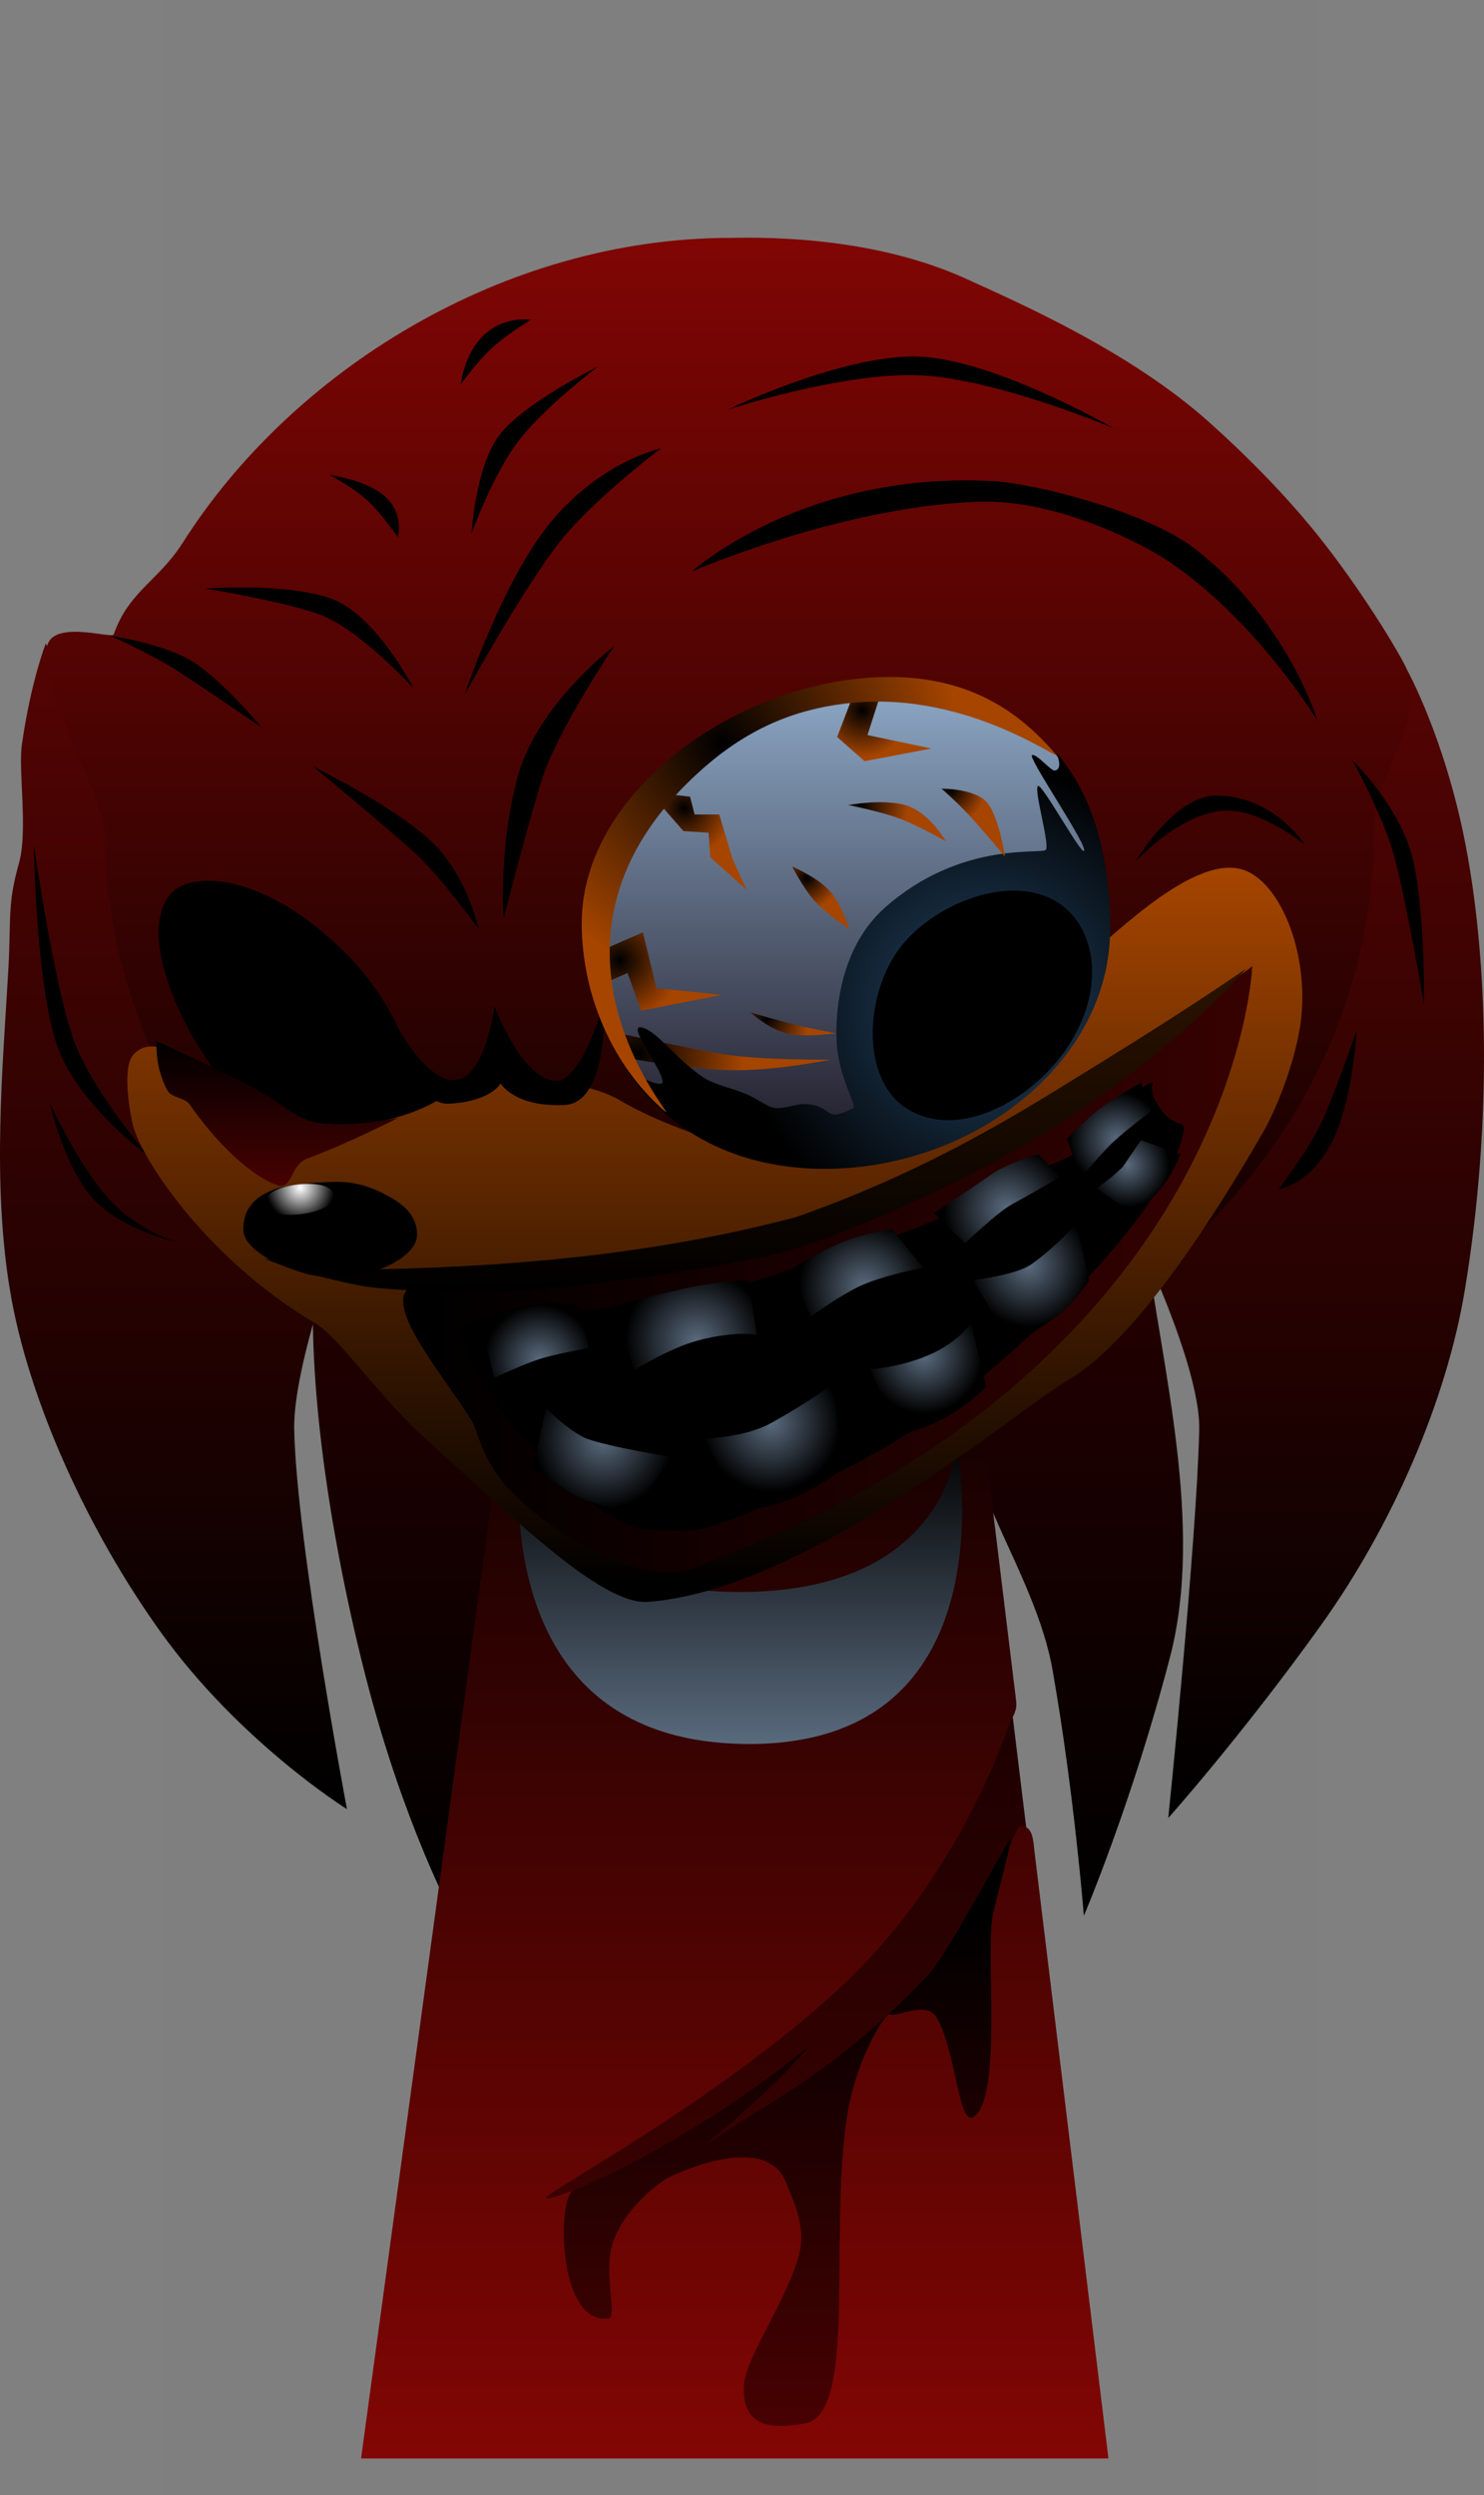 <svg version="1.1" xmlns="http://www.w3.org/2000/svg" xmlns:xlink="http://www.w3.org/1999/xlink" width="158.941" height="267.225" viewBox="0,0,158.941,267.225"><rect x="0" y="0" width="158.941" height="267.225" fill="#808080" stroke="none"/><defs><linearGradient x1="269.077" y1="112.133" x2="269.077" y2="251.571" gradientUnits="userSpaceOnUse" id="color-1"><stop offset="0" stop-color="#480102"/><stop offset="1" stop-color="#000000"/></linearGradient><linearGradient x1="209.628" y1="112.133" x2="209.628" y2="251.571" gradientUnits="userSpaceOnUse" id="color-2"><stop offset="0" stop-color="#480102"/><stop offset="1" stop-color="#000000"/></linearGradient><linearGradient x1="239.128" y1="176.628" x2="239.128" y2="308.686" gradientUnits="userSpaceOnUse" id="color-3"><stop offset="0" stop-color="#000000"/><stop offset="1" stop-color="#480102"/></linearGradient><linearGradient x1="300.019" y1="118.159" x2="300.019" y2="241.098" gradientUnits="userSpaceOnUse" id="color-4"><stop offset="0" stop-color="#540403"/><stop offset="1" stop-color="#000000"/></linearGradient><linearGradient x1="179.487" y1="115.307" x2="179.487" y2="240.147" gradientUnits="userSpaceOnUse" id="color-5"><stop offset="0" stop-color="#540403"/><stop offset="1" stop-color="#000000"/></linearGradient><linearGradient x1="238.613" y1="69.884" x2="238.613" y2="198.102" gradientUnits="userSpaceOnUse" id="color-6"><stop offset="0" stop-color="#820604"/><stop offset="1" stop-color="#000000"/></linearGradient><linearGradient x1="239.225" y1="175.628" x2="239.225" y2="309.686" gradientUnits="userSpaceOnUse" id="color-7"><stop offset="0" stop-color="#000000"/><stop offset="1" stop-color="#820604"/></linearGradient><linearGradient x1="239.82" y1="200.636" x2="239.82" y2="233.166" gradientUnits="userSpaceOnUse" id="color-8"><stop offset="0" stop-color="#000000"/><stop offset="1" stop-color="#596a7d"/></linearGradient><linearGradient x1="237.09" y1="139.317" x2="237.09" y2="216.079" gradientUnits="userSpaceOnUse" id="color-9"><stop offset="0" stop-color="#a54500"/><stop offset="1" stop-color="#000000"/></linearGradient><linearGradient x1="251.224" y1="119.893" x2="251.224" y2="171.283" gradientUnits="userSpaceOnUse" id="color-10"><stop offset="0" stop-color="#8ca7c5"/><stop offset="1" stop-color="#1c1622"/></linearGradient><linearGradient x1="190.218" y1="157.89" x2="190.218" y2="173.393" gradientUnits="userSpaceOnUse" id="color-11"><stop offset="0" stop-color="#000000"/><stop offset="1" stop-color="#480102"/></linearGradient><radialGradient cx="233.8" cy="132.95" r="5.167" gradientUnits="userSpaceOnUse" id="color-12"><stop offset="0" stop-color="#000000"/><stop offset="1" stop-color="#a54500"/></radialGradient><radialGradient cx="226.9" cy="149.225" r="6.522" gradientUnits="userSpaceOnUse" id="color-13"><stop offset="0" stop-color="#000000"/><stop offset="1" stop-color="#a54500"/></radialGradient><radialGradient cx="252.9" cy="122.475" r="5.052" gradientUnits="userSpaceOnUse" id="color-14"><stop offset="0" stop-color="#000000"/><stop offset="1" stop-color="#a54500"/></radialGradient><radialGradient cx="228.9" cy="159.225" r="11.339" gradientUnits="userSpaceOnUse" id="color-15"><stop offset="0" stop-color="#000000"/><stop offset="1" stop-color="#a54500"/></radialGradient><radialGradient cx="242.65" cy="155.475" r="4.583" gradientUnits="userSpaceOnUse" id="color-16"><stop offset="0" stop-color="#000000"/><stop offset="1" stop-color="#a54500"/></radialGradient><radialGradient cx="252.65" cy="132.475" r="5.229" gradientUnits="userSpaceOnUse" id="color-17"><stop offset="0" stop-color="#000000"/><stop offset="1" stop-color="#a54500"/></radialGradient><radialGradient cx="265.533" cy="153.967" r="25.798" gradientUnits="userSpaceOnUse" id="color-18"><stop offset="0" stop-color="#234565"/><stop offset="1" stop-color="#000000"/></radialGradient><radialGradient cx="246.9" cy="140.475" r="3.349" gradientUnits="userSpaceOnUse" id="color-19"><stop offset="0" stop-color="#000000"/><stop offset="1" stop-color="#a54500"/></radialGradient><radialGradient cx="262.4" cy="130.975" r="3.643" gradientUnits="userSpaceOnUse" id="color-20"><stop offset="0" stop-color="#000000"/><stop offset="1" stop-color="#a54500"/></radialGradient><linearGradient x1="205.4" y1="182.319" x2="294.64" y2="182.319" gradientUnits="userSpaceOnUse" id="color-21"><stop offset="0" stop-color="#000000"/><stop offset="1" stop-color="#370101"/></linearGradient><radialGradient cx="243.12" cy="198.78" r="7.403" gradientUnits="userSpaceOnUse" id="color-22"><stop offset="0" stop-color="#596a7d"/><stop offset="1" stop-color="#000000"/></radialGradient><radialGradient cx="259.52" cy="191.58" r="6.228" gradientUnits="userSpaceOnUse" id="color-23"><stop offset="0" stop-color="#596a7d"/><stop offset="1" stop-color="#000000"/></radialGradient><radialGradient cx="270.72" cy="181.98" r="6.522" gradientUnits="userSpaceOnUse" id="color-24"><stop offset="0" stop-color="#596a7d"/><stop offset="1" stop-color="#000000"/></radialGradient><radialGradient cx="225.12" cy="200.58" r="7.42" gradientUnits="userSpaceOnUse" id="color-25"><stop offset="0" stop-color="#596a7d"/><stop offset="1" stop-color="#000000"/></radialGradient><radialGradient cx="281.32" cy="171.18" r="4.481" gradientUnits="userSpaceOnUse" id="color-26"><stop offset="0" stop-color="#596a7d"/><stop offset="1" stop-color="#000000"/></radialGradient><radialGradient cx="235.12" cy="189.98" r="7.634" gradientUnits="userSpaceOnUse" id="color-27"><stop offset="0" stop-color="#596a7d"/><stop offset="1" stop-color="#000000"/></radialGradient><radialGradient cx="253.12" cy="184.18" r="7.032" gradientUnits="userSpaceOnUse" id="color-28"><stop offset="0" stop-color="#596a7d"/><stop offset="1" stop-color="#000000"/></radialGradient><radialGradient cx="218.32" cy="191.98" r="5.875" gradientUnits="userSpaceOnUse" id="color-29"><stop offset="0" stop-color="#596a7d"/><stop offset="1" stop-color="#000000"/></radialGradient><radialGradient cx="268.32" cy="175.78" r="6.745" gradientUnits="userSpaceOnUse" id="color-30"><stop offset="0" stop-color="#596a7d"/><stop offset="1" stop-color="#000000"/></radialGradient><radialGradient cx="280.12" cy="168.38" r="5.103" gradientUnits="userSpaceOnUse" id="color-31"><stop offset="0" stop-color="#596a7d"/><stop offset="1" stop-color="#000000"/></radialGradient><linearGradient x1="241.37" y1="149.799" x2="241.37" y2="184.713" gradientUnits="userSpaceOnUse" id="color-32"><stop offset="0" stop-color="#2d1300"/><stop offset="1" stop-color="#000000"/></linearGradient><radialGradient cx="237.8" cy="125.95" r="25.363" gradientUnits="userSpaceOnUse" id="color-33"><stop offset="0" stop-color="#000000"/><stop offset="1" stop-color="#a54500"/></radialGradient><radialGradient cx="192.691" cy="173.61" r="3.692" gradientUnits="userSpaceOnUse" id="color-34"><stop offset="0" stop-color="#ffffff"/><stop offset="1" stop-color="#000000"/></radialGradient><linearGradient x1="242.542" y1="251.884" x2="242.542" y2="306.049" gradientUnits="userSpaceOnUse" id="color-35"><stop offset="0" stop-color="#000000"/><stop offset="1" stop-color="#480102"/></linearGradient></defs><g transform="translate(-160.53,-46.388)"><g data-paper-data="{&quot;isPaintingLayer&quot;:true}" fill-rule="nonzero" stroke-linejoin="miter" stroke-miterlimit="10" stroke-dasharray="" stroke-dashoffset="0" style="mix-blend-mode: normal"><path d="M178.224,313.613v-267.225h123.182v267.225z" fill-opacity="0.01" fill="#000000" stroke="none" stroke-width="0" stroke-linecap="butt"/><path d="M260.527,112.133c0,0 17.759,27.174 22.667,66.838c1.689,13.645 6.351,30.653 2.652,44.875c-4.043,15.544 -9.231,27.725 -9.231,27.725c0,0 -1.034,-13.151 -3.352,-26.319c-1.383,-7.857 -6.535,-15.72 -7.749,-20.799c-2.042,-8.54 -12.63,-25.215 -12.63,-25.215" data-paper-data="{&quot;index&quot;:null}" fill="url(#color-1)" stroke="#000000" stroke-width="0" stroke-linecap="round"/><path d="M226.128,179.238c0,0 -8.255,17.051 -10.297,25.591c-1.319,5.518 -3.624,12.816 -5.105,21.327c-2.167,12.455 -1.663,25.415 -1.663,25.415c0,0 -5.188,-9.545 -9.231,-25.089c-3.699,-14.221 -7.036,-33.865 -5.348,-47.51c4.908,-39.664 24,-66.838 24,-66.838" fill="url(#color-2)" stroke="#000000" stroke-width="0" stroke-linecap="round"/><path d="M199.701,308.686l17.956,-131.9l44.802,-0.158c0,0 4.011,32.905 6.354,52.132c0.533,4.369 1.198,9.827 1.929,15.826c3.253,26.689 7.813,64.1 7.813,64.1z" fill="url(#color-3)" stroke="#000000" stroke-width="0" stroke-linecap="butt"/><path d="M311.248,118.159c0,0 4.019,7.254 6.221,18.566c2.42,12.435 2.921,29.775 -0.042,47.772c-1.947,11.824 -7.729,25.246 -15.5,36.065c-8.493,11.825 -16.273,20.535 -16.273,20.535c0,0 3.027,-29.336 3.317,-41.547c0.182,-7.672 -8.404,-24.47 -8.404,-24.47" data-paper-data="{&quot;index&quot;:null}" fill="url(#color-4)" stroke="#000000" stroke-width="0" stroke-linecap="round"/><path d="M198.444,175.082c0,0 -6.587,16.798 -6.404,24.47c0.29,12.211 5.651,40.596 5.651,40.596c0,0 -11.447,-7.126 -19.94,-18.95c-7.771,-10.819 -14.22,-24.875 -16.166,-36.699c-1.909,-11.594 -0.759,-23.874 -0.164,-34.217c0.319,-5.537 -0.14,-6.897 1.147,-11.479c0.962,-3.426 -0.086,-9.862 0.298,-12.601c0.951,-6.786 2.565,-10.894 2.565,-10.894" fill="url(#color-5)" stroke="#000000" stroke-width="0" stroke-linecap="round"/><path d="M235.996,167.05c0,6.186 -8.362,11.053 -18.404,8.817c-11.813,-2.631 -25.857,-13.558 -29.942,-21.177c-6.583,-12.278 -3.988,-35.765 -3.029,-35.765c5.629,0 23.033,7.06 34.094,18.028c9.695,9.614 17.281,23.809 17.281,30.097z" fill="none" stroke="#000000" stroke-width="0" stroke-linecap="butt"/><path d="M171.773,135.493c0,-3.131 -6.489,-14.184 -6.248,-19.513c0.155,-3.426 7.002,-1.139 7.178,-1.641c1.63,-4.645 4.813,-5.743 7.418,-9.851c11.632,-18.338 34.296,-32.624 58.683,-32.624c1.859,0 14.444,-0.522 25.187,4.377c5.711,2.604 17.578,7.777 26.064,15.382c3.543,3.175 8.246,7.747 12.331,12.999c4.717,6.064 8.61,12.702 8.941,13.733c1.848,5.741 -3.658,10.831 -3.658,17.139c0,34.578 -31.029,62.609 -67.865,62.609c-36.837,0 -68.032,-28.031 -68.032,-62.609z" fill="url(#color-6)" stroke="#000000" stroke-width="0" stroke-linecap="butt"/><path d="M199.201,309.686l18.228,-133.898l45.481,-0.16c0,0 4.071,33.404 6.45,52.922c0.137,1.126 -0.354,1.564 -0.813,2.727c-0.266,0.673 -5.188,15.715 -17.263,27.256c-12.743,12.18 -32.336,22.663 -32.237,23.214c0.141,0.792 15.118,-5.473 28.188,-16.297c0.323,-0.268 -1.672,2.112 -4.226,4.535c-3.259,3.093 -7.271,6.414 -6.839,6.091c5.334,-3.974 12.803,-6.776 23.73,-18.124c7.676,-7.971 9.051,-15.93 9.945,-15.986c1.344,-0.085 1.359,1.717 1.473,2.65c3.302,27.094 7.931,65.071 7.931,65.071z" fill="url(#color-7)" stroke="#000000" stroke-width="0" stroke-linecap="butt"/><path d="M239.521,233.145c-28.054,-0.911 -23.118,-32.509 -23.118,-32.509c0,0 1.874,16.18 23.118,16.255c22.689,0.079 23.479,-15.803 23.479,-15.803c0,0 6.379,33.028 -23.479,32.058z" fill="url(#color-8)" stroke="none" stroke-width="0" stroke-linecap="round"/><path d="M243.161,167.05c0,-6.288 7.586,-20.484 17.281,-30.097c11.061,-10.968 28.465,-18.028 34.094,-18.028c0.959,0 3.554,23.487 -3.029,35.765c-4.085,7.619 -18.128,18.546 -29.942,21.177c-10.042,2.237 -18.404,-2.631 -18.404,-8.817z" fill="none" stroke="#000000" stroke-width="0" stroke-linecap="butt"/><path d="M215.974,129.591c2.099,-7.797 10.333,-14 10.333,-14c0,0 -6.174,9.11 -7.838,14.585c-1.773,5.835 -3.995,14.581 -3.995,14.581c0,0 -0.599,-7.369 1.5,-15.167z" fill="#000000" stroke="none" stroke-width="0" stroke-linecap="butt"/><path d="M234.64,107.591c0,0 11.878,-10.816 32.333,-9.667c4.422,0.248 16.381,3.269 21.458,7.171c10.023,7.7 13.208,18.496 13.208,18.496c0,0 -6.452,-10.7 -16.023,-17.137c-2.146,-1.443 -11.533,-6.643 -20.339,-6.329c-14.65,0.522 -30.638,7.466 -30.638,7.466z" fill="#000000" stroke="none" stroke-width="0" stroke-linecap="butt"/><path d="M313.045,153.867c0,0 -2.01,-11.536 -3.215,-15.859c-1.25,-4.484 -4.488,-10.247 -4.488,-10.247c0,0 4.86,4.713 6.355,10.078c1.495,5.365 1.348,16.028 1.348,16.028z" fill="#000000" stroke="none" stroke-width="0" stroke-linecap="butt"/><path d="M210.307,120.758c0,0 4.233,-12.837 9.667,-19c5.433,-6.163 11.333,-7.333 11.333,-7.333c0,0 -6.099,4.575 -10,9c-3.901,4.425 -11,17.333 -11,17.333z" fill="#000000" stroke="none" stroke-width="0" stroke-linecap="butt"/><path d="M259.14,86.591c-8.231,-0.405 -20.667,3.667 -20.667,3.667c0,0 12.535,-6.067 20.667,-5.667c8.132,0.4 20.667,7.667 20.667,7.667c0,0 -12.436,-5.262 -20.667,-5.667z" fill="#000000" stroke="none" stroke-width="0" stroke-linecap="butt"/><path d="M194.474,112.091c-4.405,-1.468 -12,-2.667 -12,-2.667c0,0 8.391,-0.648 13.333,1c4.943,1.648 9,9.667 9,9.667c0,0 -5.928,-6.532 -10.333,-8z" fill="#000000" stroke="none" stroke-width="0" stroke-linecap="butt"/><path d="M211.027,103.552c0,0 0.406,-7.157 2.995,-10.579c2.589,-3.422 10.565,-7.344 10.565,-7.344c0,0 -5.799,4.391 -8.576,8.062c-2.777,3.671 -4.984,9.861 -4.984,9.861z" fill="#000000" stroke="none" stroke-width="0" stroke-linecap="butt"/><path d="M199.807,99.924c-1.522,-1.384 -4,-2.667 -4,-2.667c0,0 3.979,0.496 6,2.333c2.021,1.838 1.333,4.333 1.333,4.333c0,0 -1.811,-2.616 -3.333,-4z" fill="#000000" stroke="none" stroke-width="0" stroke-linecap="butt"/><path d="M209.887,87.547c0,0 0.329,-3.308 2.532,-5.336c2.203,-2.029 4.974,-1.575 4.974,-1.575c0,0 -2.56,1.542 -4.195,3.048c-1.635,1.506 -3.312,3.863 -3.312,3.863z" fill="#000000" stroke="none" stroke-width="0" stroke-linecap="butt"/><path d="M204.807,137.591c-2.944,-2.656 -10.75,-9.125 -10.75,-9.125c0,0 8.307,4.085 12.417,7.792c4.11,3.707 5.333,9.667 5.333,9.667c0,0 -4.056,-5.678 -7,-8.333z" fill="#000000" stroke="none" stroke-width="0" stroke-linecap="butt"/><path d="M180.015,118.549c-3.408,-2.248 -7.75,-4.083 -7.75,-4.083c0,0 5.974,0.838 9.125,2.917c3.151,2.078 7.167,6.917 7.167,6.917c0,0 -5.133,-3.502 -8.542,-5.75z" fill="#000000" stroke="none" stroke-width="0" stroke-linecap="butt"/><path d="M166.491,157.925c-2.139,-6.813 -2.333,-21 -2.333,-21c0,0 2.1,14.655 4.215,20.698c1.95,5.573 8.119,12.636 8.119,12.636c0,0 -7.913,-5.685 -10,-12.333z" fill="#000000" stroke="none" stroke-width="0" stroke-linecap="butt"/><path d="M170.491,174.758c-3.127,-3.432 -4.667,-10.333 -4.667,-10.333c0,0 3.09,6.774 6.333,10.333c3.243,3.559 7.333,4.667 7.333,4.667c0,0 -5.873,-1.234 -9,-4.667z" fill="#000000" stroke="none" stroke-width="0" stroke-linecap="butt"/><path d="M297.491,173.758c0,0 2.954,-3.964 4.333,-6.667c1.379,-2.703 4,-10.333 4,-10.333c0,0 -0.342,7.444 -2.667,12c-2.325,4.556 -5.667,5 -5.667,5z" fill="#000000" stroke="none" stroke-width="0" stroke-linecap="butt"/><path d="M282.133,138.684c0,0 4.13,-7.045 8.566,-7.087c6.219,-0.059 9.586,5.256 9.586,5.256c0,0 -4.451,-3.621 -8.232,-3.644c-4.95,-0.03 -9.92,5.475 -9.92,5.475z" fill="#000000" stroke="none" stroke-width="0" stroke-linecap="butt"/><path d="M207.077,168.399c-3.149,5.675 -15.308,0.254 -21.866,-5.523c-3.549,-3.126 -10.589,-15.788 -6.406,-20.75c2.093,-2.483 9.949,-2.417 18.741,6.34c3.648,3.634 5.702,7.602 6.792,10.959c1.299,4 5.46,5.957 5.09,6.624z" fill="#000000" stroke="none" stroke-width="0" stroke-linecap="butt"/><path d="M194.292,188.106c-11.666,-6.904 -18.596,-17.601 -19.51,-21.145c-0.269,-1.042 -1.274,-6.21 0.057,-7.646c1.93,-2.08 4.836,0.235 5.983,0.703c3.19,1.302 5.499,4.097 10.28,6.107c4.312,1.813 12.018,0.677 16.365,-1.928c1.618,-0.969 5.816,-1.962 9.458,-2.039c4.268,-0.09 8.035,0.903 9.931,2.039c4.347,2.605 11.7,5.024 13.913,5.206c4.857,0.399 31.669,-18.699 35.98,-20.512c1.601,-0.673 11.029,-10.974 16.728,-9.413c4.301,1.178 7.637,9.743 6.199,17.428c-0.826,4.414 -2.716,8.747 -3.833,10.688c-4.908,8.528 -13.533,22.215 -20.717,26.466c-6.277,3.715 -28.091,22.577 -45.195,23.887c-5.002,0.383 -14.594,-9.217 -23.205,-16.893c-5.847,-5.212 -9.692,-11.325 -12.434,-12.947z" fill="url(#color-9)" stroke="#000000" stroke-width="0" stroke-linecap="round"/><path d="M223.336,145.745c0,-14.277 16.213,-25.852 31.962,-25.852c17.629,0 23.815,11.574 23.815,25.852c0,14.277 -14.647,25.538 -30.395,25.538c-15.748,0 -25.382,-11.261 -25.382,-25.538z" fill="url(#color-10)" stroke="none" stroke-width="0" stroke-linecap="butt"/><path d="M214.142,162.423c0,0 -0.965,1.907 -5.494,2.169c-4.271,0.247 -6.504,-9.99 -6.504,-9.99c0,0 3.551,7.574 7.078,7.465c3.245,-0.1 4.28,-7.892 4.28,-7.892c0,0 2.975,8.035 6.679,7.959c2.689,-0.055 5.068,-8.44 5.068,-8.44c0,0 0.531,10.796 -4.226,11.033c-5.385,0.268 -6.881,-2.305 -6.881,-2.305z" data-paper-data="{&quot;index&quot;:null}" fill="#000000" stroke="none" stroke-width="NaN" stroke-linecap="butt"/><path d="M190.18,173.307c-2.905,-1.014 -6.74,-4.842 -9.341,-8.643c-0.478,-0.698 -1.944,-0.742 -2.33,-1.415c-1.46,-2.553 -1.208,-5.359 -1.208,-5.359c0,0 6.71,3.023 10.312,4.968c2.617,1.413 4.562,3.221 6.337,3.646c3.434,0.821 9.202,-0.388 9.202,-0.388c0,0 -5.426,2.785 -9.653,4.318c-1.978,0.717 -1.579,3.481 -3.32,2.873z" fill="url(#color-11)" stroke="none" stroke-width="0" stroke-linecap="butt"/><path d="M231.048,132.339l0.118,-0.987l3.267,0.353l0.495,1.915l2.638,-0.002l1.417,4.758l1.51,3.312l-3.894,-3.481l-0.179,-2.633l-2.692,-0.178z" fill="url(#color-12)" stroke="none" stroke-width="0" stroke-linecap="butt"/><path d="M224.808,151.881v-3.643l4.583,-1.998l1.442,5.974l7.019,0.724l-8.672,1.691l-1.434,-4.037z" fill="url(#color-13)" stroke="none" stroke-width="0" stroke-linecap="butt"/><path d="M250.189,125.324l1.528,-3.995h2.938l-1.216,3.785l6.854,1.439l-7.166,1.356z" fill="url(#color-14)" stroke="none" stroke-width="0" stroke-linecap="butt"/><path d="M227.393,159.636l-0.588,-2.585c0,0 7.275,1.574 11.163,2.233c3.888,0.658 11.516,0.588 11.516,0.588c0,0 -6.807,1.45 -12.121,1.079c-5.314,-0.371 -9.97,-1.314 -9.97,-1.314z" fill="url(#color-15)" stroke="none" stroke-width="0" stroke-linecap="butt"/><path d="M244.784,157.051c-2.005,-0.488 -3.878,-2.233 -3.878,-2.233c0,0 2.852,0.842 4.7,1.293c1.848,0.45 4.465,0.94 4.465,0.94c0,0 -3.283,0.488 -5.288,0z" fill="url(#color-16)" stroke="none" stroke-width="0" stroke-linecap="butt"/><path d="M256.77,134.019c-2.056,-0.754 -5.405,-1.41 -5.405,-1.41c0,0 4.089,-0.753 6.463,0.118c2.374,0.871 3.995,3.76 3.995,3.76c0,0 -2.996,-1.714 -5.053,-2.468z" fill="url(#color-17)" stroke="none" stroke-width="0" stroke-linecap="butt"/><path d="M273.811,127.156c3.98,4.73 5.615,11.374 5.615,18.734c0,14.358 -14.729,25.682 -30.566,25.682c-9.446,0 -16.704,-4.028 -21.024,-10.326c-0.19,-0.277 3.762,1.943 3.673,0.979c-0.141,-1.521 -4.045,-6.303 -2.164,-5.777c1.644,0.46 3.45,3.226 6.411,5.261c1.228,0.844 3.044,1.176 4.61,1.813c1.255,0.51 2.313,1.403 3.058,1.516c1.102,0.167 2.404,-0.484 3.461,-0.404c2.998,0.227 1.833,2.117 5.041,0.416c0.391,-0.207 -1.384,-2.968 -1.741,-6.49c-0.223,-2.196 -0.277,-10.223 5.175,-15.013c7.909,-6.949 16.254,-5.695 17.138,-6.105c0.6,-0.279 -1.331,-6.646 -0.783,-6.881c0.452,-0.193 4.485,7.143 4.89,6.966c0.658,-0.286 -6.094,-10.083 -5.534,-10.269c0.493,-0.164 2.04,1.745 2.443,1.658c1.058,-0.229 -0.07,-2.194 0.296,-1.759z" fill="url(#color-18)" stroke="none" stroke-width="0" stroke-linecap="butt"/><path d="M247.839,142.95c-1.235,-1.354 -2.468,-3.76 -2.468,-3.76c0,0 2.682,1.146 3.995,2.585c1.313,1.439 2.115,4.113 2.115,4.113c0,0 -2.408,-1.584 -3.643,-2.938z" fill="url(#color-19)" stroke="none" stroke-width="0" stroke-linecap="butt"/><path d="M264.29,133.667c-1.577,-1.685 -2.938,-2.82 -2.938,-2.82c0,0 3.479,-0.021 4.818,1.41c1.338,1.431 1.998,5.875 1.998,5.875c0,0 -2.301,-2.78 -3.878,-4.465z" fill="url(#color-20)" stroke="none" stroke-width="0" stroke-linecap="butt"/><path d="M273.595,160.22c-3.97,4.717 -11.001,8.13 -16.05,4.823c-4.506,-2.951 -4.484,-11.03 -1.237,-16.271c3.247,-5.241 12.176,-9.07 17.46,-5.763c4.566,2.857 5.424,10.56 -0.173,17.211z" fill="#000000" stroke="none" stroke-width="0" stroke-linecap="butt"/><path d="M211.031,198.486c-3.064,-4.861 -7.537,-10.03 -4.756,-12.018c0.987,-0.706 11.287,1.287 23.978,-0.859c3.359,-0.568 7.214,-1.462 10.718,-2.827c30.474,-11.873 53.67,-32.897 53.67,-32.897c0,0 -1.688,42.818 -59.669,64.395c-5.541,2.062 -14.559,-3.012 -19.631,-8.126c-3.165,-3.191 -3.644,-6.613 -4.309,-7.668z" fill="#000000" stroke="none" stroke-width="0" stroke-linecap="butt"/><path d="M211.031,198.486c-3.064,-4.861 -9.417,-12.223 -6.636,-14.211c0.987,-0.706 11.287,0.66 23.978,-1.485c3.359,-0.568 7.841,-0.835 11.344,-2.2c30.474,-11.873 54.923,-30.704 54.923,-30.704c0,0 -1.688,42.818 -59.669,64.395c-5.541,2.062 -14.559,-3.012 -19.631,-8.126c-3.165,-3.191 -3.644,-6.613 -4.309,-7.668zM234.789,210.271c1.905,0 18.321,-6.255 27.357,-13.442c13.897,-11.052 23.624,-22.422 25.091,-28.969c0.407,-1.814 -0.79,-0.484 -2.324,-2.586c-1.938,-2.659 -0.417,-2.936 -1.04,-2.936c-1.181,0 -2.459,3.223 -7.726,7.215c-2.606,1.975 -6.867,2.29 -10.177,4.593c-5.951,4.141 -14.651,6.005 -21.64,8.497c-15.802,5.635 -34.297,3.596 -34.297,6.171c0,4.351 9.38,16.831 17.255,20.667c2.308,1.124 6.323,0.79 7.5,0.79z" fill="url(#color-21)" stroke="none" stroke-width="0" stroke-linecap="butt"/><path d="M240.148,208.228l-4.23,-7.789c0,0 4.284,-0.021 7.223,-1.658c4.483,-2.497 6.643,-4.218 6.643,-4.218l0.94,9.199c0,0 -2.327,1.719 -4.468,2.727c-2.371,1.155 -6.108,1.738 -6.108,1.738z" fill="url(#color-22)" stroke="none" stroke-width="0" stroke-linecap="butt"/><path d="M256.99,200.081l-3.29,-7.05c0,0 2.511,-0.087 5.638,-1.247c3.733,-1.384 5.173,-3.689 5.173,-3.689l1.645,6.815c0,0 -2.041,2.034 -4.259,3.24c-2.482,1.34 -4.907,1.93 -4.907,1.93z" fill="url(#color-23)" stroke="none" stroke-width="0" stroke-linecap="butt"/><path d="M268.976,190.524l-4.23,-7.05c0,0 4.585,-0.495 6.267,-1.697c2.644,-1.89 4.779,-4.296 4.779,-4.296l1.41,5.993c0,0 -1.487,2.332 -3.345,3.774c-2.035,1.476 -4.88,3.276 -4.88,3.276z" fill="url(#color-24)" stroke="none" stroke-width="0" stroke-linecap="butt"/><path d="M217.586,203.528l1.444,-6.278c0,0 2.664,2.61 4.399,3.238c2.513,0.91 8.997,1.932 8.997,1.932l-4.029,6.043c0,0 -3.88,-0.831 -5.733,-1.677c-1.744,-0.796 -5.078,-3.258 -5.078,-3.258z" fill="url(#color-25)" stroke="none" stroke-width="0" stroke-linecap="butt"/><path d="M277.975,173.638c0,0 1.253,-0.751 2.815,-2.286c1.02,-1.535 1.941,-2.836 1.941,-2.836l4.207,1.463c0,0 -0.738,2.225 -2.452,4.128c-0.792,0.879 -2.486,2.365 -2.486,2.365z" fill="url(#color-26)" stroke="none" stroke-width="0" stroke-linecap="butt"/><path d="M228.439,193.124l-2.129,-6.868c0,0 4.187,-1.151 6.749,-1.672c4.085,-1.065 7.632,-1.025 7.632,-1.025l0.888,5.779c0,0 -2.251,-0.457 -6.315,0.619c-2.95,0.781 -6.825,3.168 -6.825,3.168z" fill="url(#color-27)" stroke="none" stroke-width="0" stroke-linecap="butt"/><path d="M247.322,187.419l-1.985,-5.141c0,0 2.861,-1.787 5.018,-2.686c2.705,-1.127 5.654,-1.581 5.654,-1.581l3.392,4.146c0,0 -3.674,0.689 -6.276,1.749c-2.245,0.915 -5.803,3.513 -5.803,3.513z" fill="url(#color-28)" stroke="none" stroke-width="0" stroke-linecap="butt"/><path d="M213.474,193.935l-1.645,-6.345c0,0 4.209,-1.163 5.588,-1.448c1.874,-0.388 5.105,0.038 5.105,0.038l1.058,4.583c0,0 -3.481,0.616 -5.246,1.17c-1.584,0.497 -4.86,2.003 -4.86,2.003z" fill="url(#color-29)" stroke="none" stroke-width="0" stroke-linecap="butt"/><path d="M263.898,179.532l-3.329,-3.22c0,0 4.412,-2.911 6.008,-4.058c1.829,-1.315 5.18,-2.26 5.18,-2.26l2.303,2.434c0,0 -3.499,2.069 -5.108,2.919c-1.543,0.816 -5.054,4.186 -5.054,4.186z" fill="url(#color-30)" stroke="none" stroke-width="0" stroke-linecap="butt"/><path d="M276.286,172.522l-1.477,-4.163c0,0 2.167,-2.196 3.499,-3.213c1.308,-0.998 4.424,-2.83 4.424,-2.83l1.074,3.089c0,0 -2.754,2.062 -4.073,3.311c-1.17,1.108 -3.447,3.807 -3.447,3.807z" fill="url(#color-31)" stroke="none" stroke-width="0" stroke-linecap="butt"/><path d="M188.727,181.135c0,0 5.354,1.461 15.328,1.117c9.652,-0.333 25.216,-1.142 41.702,-5.504c14.945,-5.237 25.026,-11.841 32.731,-16.594c10.194,-6.288 15.525,-10.041 15.525,-10.041c0,0 -10.376,12.321 -29.428,21.972c-5.99,3.034 -14.973,7.185 -21.648,8.737c-5.551,1.29 -12.569,2.206 -17.274,2.837c-6.917,0.927 -12.728,1.155 -17.475,1.019c-3.009,-0.086 -6.763,-0.144 -9.264,-0.64c-6.684,-1.323 -10.197,-2.902 -10.197,-2.902z" fill="url(#color-32)" stroke="none" stroke-width="0" stroke-linecap="butt"/><path d="M222.836,145.245c0,-14.277 17.213,-26.352 32.962,-26.352c8.551,0 13.91,3.723 17.676,8.157c1.142,1.344 -8.953,-6.647 -21.686,-5.389c-5.042,0.498 -10.339,2.13 -15.756,6.847c-21.571,18.782 -1.82,39.059 -4.392,36.815c-5.336,-4.656 -8.804,-12.153 -8.804,-20.078z" fill="url(#color-33)" stroke="none" stroke-width="0" stroke-linecap="butt"/><path d="M205.197,178.605c0,1.819 -2.505,3.364 -5.14,4.094c-1.427,0.395 -2.361,0.418 -4.167,0.418c-1.756,0 -2.459,-0.265 -3.86,-0.726c-2.7,-0.889 -5.446,-2.504 -5.446,-4.35c0,-1.859 0.892,-3.484 3.624,-4.369c1.389,-0.45 4.702,-0.708 6.434,-0.708c2.462,0 4.325,0.839 5.99,1.825c1.81,1.073 2.565,2.354 2.565,3.815z" fill="#000000" stroke="none" stroke-width="0" stroke-linecap="butt"/><path d="M196.235,174.387c0.07,0.575 -0.43,1.147 -1.449,1.555c-0.538,0.215 -1.322,0.398 -2.021,0.484c-0.689,0.084 -1.484,0.098 -2.052,0.023c-1.101,-0.147 -1.737,-0.584 -1.808,-1.163c-0.076,-0.62 0.537,-1.241 1.7,-1.649c0.483,-0.169 1.177,-0.317 1.77,-0.389c1.006,-0.123 2.08,-0.077 2.777,0.127c0.705,0.206 1.028,0.572 1.083,1.013z" fill="url(#color-34)" stroke="none" stroke-width="0" stroke-linecap="butt"/><path d="M225.701,294.686c-5.487,0.753 -5.533,-13.017 -3.717,-13.755c5.023,-2.041 15.652,-7.532 25.251,-15.482c0.323,-0.268 -1.672,2.112 -4.226,4.535c-3.259,3.093 -7.271,6.414 -6.839,6.091c5.334,-3.974 12.803,-6.776 23.73,-18.124c1.975,-2.052 7.534,-12.602 8.774,-14.518c0.472,-0.73 -1.343,5.974 -1.77,7.798c-0.909,3.883 1.073,19.768 -2.092,21.873c-1.631,1.085 -1.863,-6.996 -3.929,-10.582c-1.12,-1.945 -4.015,-0.096 -5.142,-0.393c-0.344,-0.09 -3.553,4.575 -4.522,11.142c-1.915,12.975 1.154,31.651 -4.482,32.666c-2.087,0.376 -6.903,1.195 -6.526,-4.093c0.222,-3.105 4.54,-8.955 5.88,-13.907c0.887,-3.28 -0.795,-6.166 -1.295,-7.601c-2.137,-6.13 -12.847,-0.651 -12.847,-0.651c0,0 -4.234,2.614 -5.727,6.724c-1.171,3.222 0.499,8.135 -0.521,8.276z" fill="url(#color-35)" stroke="#000000" stroke-width="0" stroke-linecap="butt"/></g></g></svg>
